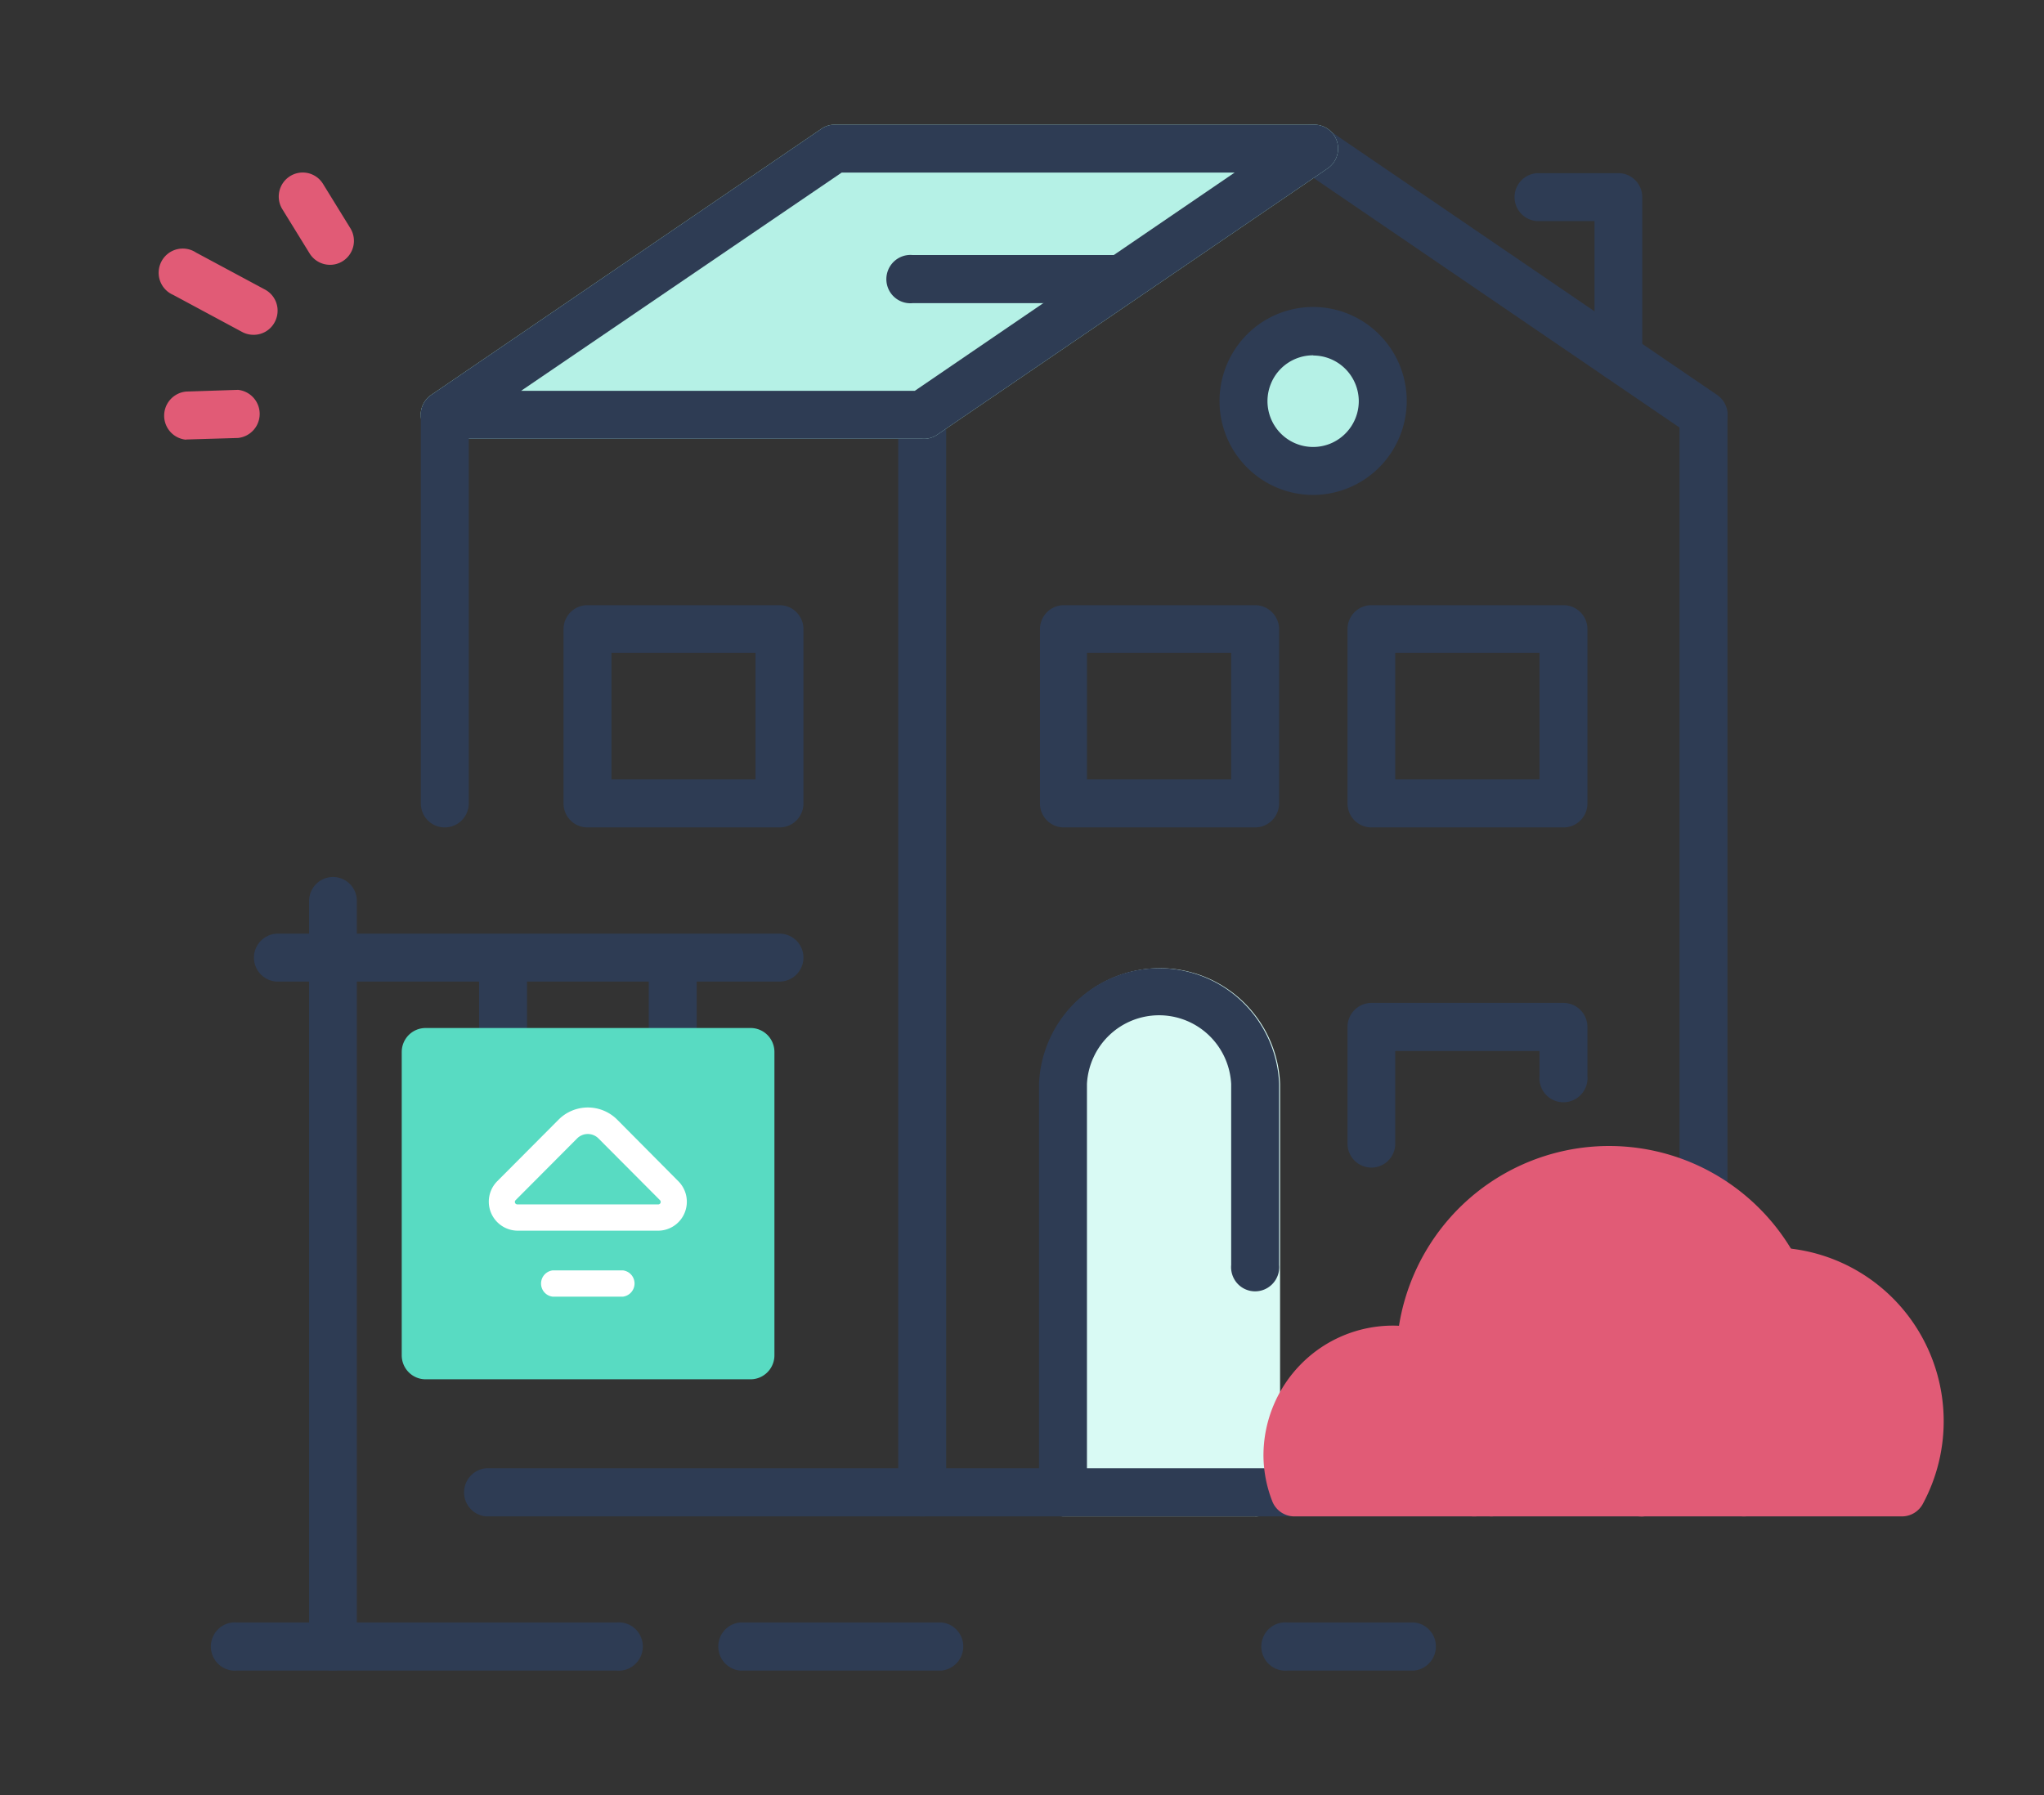 <svg width="107" height="94" fill="none" xmlns="http://www.w3.org/2000/svg"><rect width="100%" height="100%" fill="#333333" stroke="none"/><g clip-path="url(#a)"><path d="M55.65 78.126V56.739a5.03 5.03 0 0 1 1.464-3.55 4.99 4.99 0 0 1 7.071 0 5.03 5.03 0 0 1 1.465 3.55v21.387h-10Z" fill="#D9FAF4"/><path d="M65.7 79.401h-10a1.246 1.246 0 0 1-1.164-.772 1.259 1.259 0 0 1-.096-.483V56.759a6.327 6.327 0 0 1 1.927-4.302 6.277 6.277 0 0 1 4.358-1.761c1.625 0 3.186.631 4.358 1.761a6.327 6.327 0 0 1 1.927 4.302v21.367a1.27 1.27 0 0 1-.81 1.193c-.16.06-.33.089-.5.082Zm-8.8-2.52h7.55V56.8a3.802 3.802 0 0 0-1.172-2.557 3.772 3.772 0 0 0-5.206 0A3.802 3.802 0 0 0 56.9 56.8v20.08Z" fill="#D9FAF4"/><path d="M65.7 43.325h-10a1.247 1.247 0 0 1-1.164-.772 1.258 1.258 0 0 1-.096-.483v-9.127a1.259 1.259 0 0 1 .779-1.162c.152-.063.316-.094.481-.093h10c.332 0 .651.132.887.367s.37.554.373.888v9.137c-.005.332-.14.649-.376.882a1.258 1.258 0 0 1-.884.363Zm-8.8-2.52h7.55v-6.617H56.9v6.617ZM40.81 43.325H30.75c-.331 0-.65-.132-.884-.367a1.258 1.258 0 0 1-.366-.888v-9.127c0-.333.132-.652.366-.887.235-.236.553-.368.884-.368h10.06c.332 0 .65.132.884.368.234.235.366.554.366.887v9.137a1.258 1.258 0 0 1-.37.881c-.234.233-.55.364-.88.364Zm-8.8-2.52h7.54v-6.617h-7.54v6.617ZM81.85 43.325H71.79c-.332 0-.65-.132-.884-.367a1.258 1.258 0 0 1-.366-.888v-9.127c0-.333.132-.652.366-.887.234-.236.552-.368.884-.368h10.06c.332 0 .65.132.884.368.234.235.366.554.366.887v9.137a1.257 1.257 0 0 1-.37.881c-.234.233-.55.364-.88.364Zm-8.81-2.52h7.55v-6.617h-7.55v6.617ZM55.65 79.401a1.246 1.246 0 0 1-1.164-.772 1.26 1.26 0 0 1-.096-.483V56.759a6.327 6.327 0 0 1 1.927-4.302 6.277 6.277 0 0 1 4.358-1.761c1.625 0 3.187.631 4.358 1.761a6.327 6.327 0 0 1 1.927 4.302v9.479a1.27 1.27 0 0 1-.747 1.27 1.256 1.256 0 0 1-1.702-.753 1.27 1.27 0 0 1-.061-.517v-9.479a3.802 3.802 0 0 0-1.172-2.556 3.772 3.772 0 0 0-5.206 0 3.802 3.802 0 0 0-1.172 2.556v21.367a1.258 1.258 0 0 1-.767 1.177 1.244 1.244 0 0 1-.483.098ZM71.79 61.137c-.332 0-.65-.132-.884-.367a1.258 1.258 0 0 1-.366-.888v-6.104a1.258 1.258 0 0 1 1.25-1.265h10.06c.333.002.65.136.885.373.234.237.365.558.365.892v2.56a1.27 1.27 0 0 1-.747 1.27 1.255 1.255 0 0 1-1.702-.753 1.271 1.271 0 0 1-.061-.517v-1.306h-7.55v4.85c0 .333-.132.652-.366.888a1.247 1.247 0 0 1-.884.367ZM89.17 79.401c-.332 0-.65-.132-.884-.368a1.258 1.258 0 0 1-.366-.887V21.718a1.257 1.257 0 0 1 2.51 0v56.408a1.26 1.26 0 0 1-.774 1.18c-.154.064-.32.096-.486.095ZM48.28 79.401c-.332 0-.651-.132-.887-.367a1.268 1.268 0 0 1-.373-.888V21.718c.028-.315.172-.608.405-.821a1.257 1.257 0 0 1 2.105.82v56.409a1.26 1.26 0 0 1-.767 1.178 1.247 1.247 0 0 1-.483.097Z" fill="#2E3C54"/><path d="M89.17 22.973c-.249 0-.492-.073-.7-.211L68.75 9.308 49.02 22.762a1.255 1.255 0 0 1-1.67-.388 1.27 1.27 0 0 1 .26-1.7L68.04 6.737a1.247 1.247 0 0 1 1.41 0l20.43 13.937a1.255 1.255 0 0 1 .5 1.416 1.255 1.255 0 0 1-1.21.883Z" fill="#2E3C54"/><path d="M23.24 21.718 43.67 7.78h25.07L48.31 21.718H23.24Z" fill="#B5F1E6"/><path d="M48.28 22.973h-25a1.247 1.247 0 0 1-1.202-.888 1.26 1.26 0 0 1 .502-1.411L43.01 6.737c.207-.14.45-.213.7-.21h25.08a1.246 1.246 0 0 1 1.202.888 1.26 1.26 0 0 1-.502 1.41L49.06 22.763c-.229.157-.504.23-.78.21Zm-21-2.51h20.61L64.63 9.037H44.06L27.28 20.463Z" fill="#B5F1E6"/><path d="M48.28 22.973h-25a1.247 1.247 0 0 1-1.202-.888 1.26 1.26 0 0 1 .502-1.411L43.01 6.737c.207-.14.45-.213.7-.21h25.08a1.246 1.246 0 0 1 1.202.888 1.26 1.26 0 0 1-.502 1.41L49.06 22.763c-.229.157-.504.23-.78.21Zm-21-2.51h20.61L64.63 9.037H44.06L27.28 20.463Z" fill="#2E3C54"/><path d="M23.28 43.325c-.332 0-.65-.132-.884-.367a1.258 1.258 0 0 1-.366-.888V21.718c.028-.315.172-.608.405-.821a1.257 1.257 0 0 1 2.105.82V42.07a1.268 1.268 0 0 1-.372.888 1.257 1.257 0 0 1-.888.367ZM97.04 79.4h-71.6a1.258 1.258 0 0 1-.818-.405 1.268 1.268 0 0 1 .818-2.114h71.6a1.254 1.254 0 0 1 1.265.75 1.27 1.27 0 0 1-.75 1.708 1.256 1.256 0 0 1-.515.062ZM32.28 87.474H12.41a1.256 1.256 0 0 1-1.265-.75 1.27 1.27 0 0 1 .75-1.71c.165-.055.34-.076.515-.06h19.87a1.256 1.256 0 0 1 1.265.75 1.27 1.27 0 0 1-.75 1.708 1.256 1.256 0 0 1-.515.062ZM49.28 87.474H38.75a1.258 1.258 0 0 1-1.148-1.26 1.258 1.258 0 0 1 1.148-1.26h10.53c.313.028.605.172.817.406a1.268 1.268 0 0 1-.817 2.114ZM74.02 87.474H67.4a1.256 1.256 0 0 1-1.265-.75 1.268 1.268 0 0 1 .75-1.71c.165-.055.34-.076.515-.06h6.62c.314.028.605.172.818.406a1.268 1.268 0 0 1-.818 2.114ZM58.77 15.874h-11a1.256 1.256 0 0 1-1.265-.75 1.27 1.27 0 0 1 .75-1.708c.165-.057.34-.078.515-.062h11c.314.028.605.173.818.406a1.268 1.268 0 0 1-.818 2.114Z" fill="#2E3C54"/><path d="M74.28 71.158v-.292a5.36 5.36 0 0 0-1.4-.2 5.509 5.509 0 0 0-3.903 1.623 5.554 5.554 0 0 0-1.617 3.919c.007.662.128 1.318.36 1.938h9.41a9.93 9.93 0 0 1-2.85-6.988Z" fill="#E15B76"/><path d="M77.17 79.401h-9.41a1.247 1.247 0 0 1-1.17-.823 6.67 6.67 0 0 1-.45-2.37 6.821 6.821 0 0 1 1.99-4.807 6.766 6.766 0 0 1 4.79-1.99c.581.002 1.16.083 1.72.24a1.26 1.26 0 0 1 .94 1.246v.26a8.632 8.632 0 0 0 2.5 6.095 1.267 1.267 0 0 1 .26 1.376 1.244 1.244 0 0 1-1.17.773Zm-8.46-2.52h5.91a11.137 11.137 0 0 1-1.54-4.95h-.16a4.271 4.271 0 0 0-3.017 1.258 4.306 4.306 0 0 0-1.253 3.03c.001.221.021.443.06.662Z" fill="#E15B76"/><path d="M78.44 76.208a5.47 5.47 0 0 1-.37 1.938h7.77a7.868 7.868 0 0 1 .155-7.745 7.825 7.825 0 0 1 2.849-2.805 7.786 7.786 0 0 1 3.856-1.027h.28a9.908 9.908 0 0 0-4.624-4.488 9.853 9.853 0 0 0-6.395-.684 9.884 9.884 0 0 0-5.462 3.409 9.954 9.954 0 0 0-2.219 6.06c1.185.301 2.237.99 2.99 1.956a5.546 5.546 0 0 1 1.17 3.386Z" fill="#E15B76"/><path d="M85.84 79.401h-7.77a1.256 1.256 0 0 1-1-.542 1.278 1.278 0 0 1-.14-1.155 4.254 4.254 0 0 0-1.316-4.835 4.213 4.213 0 0 0-1.584-.788 1.25 1.25 0 0 1-.93-1.255c.08-2.468.972-4.84 2.536-6.747a11.134 11.134 0 0 1 6.111-3.79c2.398-.552 4.91-.291 7.145.741a11.16 11.16 0 0 1 5.208 4.967 1.249 1.249 0 0 1 0 1.255 1.223 1.223 0 0 1-1.1.592h-.17a6.529 6.529 0 0 0-3.261.833 6.561 6.561 0 0 0-2.42 2.348A6.596 6.596 0 0 0 87 77.553a1.259 1.259 0 0 1 0 1.246 1.232 1.232 0 0 1-1.16.602Zm-6.18-2.52h4.32a9.376 9.376 0 0 1-.34-2.47 9.14 9.14 0 0 1 2.006-5.708 9.076 9.076 0 0 1 5.124-3.188 8.637 8.637 0 0 0-4.11-2.672 8.606 8.606 0 0 0-4.897.001 8.636 8.636 0 0 0-4.11 2.673 8.692 8.692 0 0 0-2.003 4.486 6.787 6.787 0 0 1 2.912 2.51 6.827 6.827 0 0 1 1.088 3.695c.04.221.03.452.01.673Z" fill="#E15B76"/><path d="M77.17 78.126h.9c.24-.618.365-1.275.37-1.938a5.546 5.546 0 0 0-1.153-3.376 5.509 5.509 0 0 0-2.967-1.966v.292a9.931 9.931 0 0 0 2.85 6.988Z" fill="#E15B76"/><path d="M78.07 79.401h-.9a1.258 1.258 0 0 1-.9-.371 11.208 11.208 0 0 1-3.22-7.872v-.251a1.348 1.348 0 0 1 .51-1.004 1.246 1.246 0 0 1 1.07-.241 6.699 6.699 0 0 1 2.513 1.252 6.757 6.757 0 0 1 2.097 7.674 1.276 1.276 0 0 1-1.17.813Zm-2.3-6.356a8.491 8.491 0 0 0 1.41 3.173 4.253 4.253 0 0 0-1.41-3.173ZM91.28 78.126h8.33a7.869 7.869 0 0 0-.09-7.624 7.826 7.826 0 0 0-2.74-2.818 7.787 7.787 0 0 0-3.76-1.125 9.954 9.954 0 0 1-1.74 11.567Z" fill="#E15B76"/><path d="M99.57 79.4h-8.29a1.236 1.236 0 0 1-1.15-.772 1.27 1.27 0 0 1 .26-1.376 8.665 8.665 0 0 0 1.52-10.09 1.25 1.25 0 0 1 0-1.256 1.222 1.222 0 0 1 1.11-.582c1.54.057 3.04.506 4.357 1.307a9.075 9.075 0 0 1 3.176 3.268 9.127 9.127 0 0 1 .107 8.84 1.244 1.244 0 0 1-1.09.662Zm-5.78-2.52h5a6.74 6.74 0 0 0 .48-2.47 6.555 6.555 0 0 0-1.17-3.77 6.513 6.513 0 0 0-3.12-2.404 11.159 11.159 0 0 1-1.19 8.645Z" fill="#E15B76"/><path d="M84.9 74.41c-.001 1.305.322 2.589.94 3.736h5.44a9.955 9.955 0 0 0 1.74-11.567h-.28a7.772 7.772 0 0 0-5.541 2.28 7.835 7.835 0 0 0-2.3 5.552Z" fill="#E15B76"/><path d="M91.28 79.401h-5.4a1.227 1.227 0 0 1-1.1-.663 9.116 9.116 0 0 1 .18-9.01 9.068 9.068 0 0 1 3.325-3.254 9.021 9.021 0 0 1 4.495-1.17h.25a1.326 1.326 0 0 1 1.14.673 11.174 11.174 0 0 1-2 13.052 1.221 1.221 0 0 1-.89.372Zm-4.61-2.52h4.07a8.635 8.635 0 0 0 2.15-5.723 8.506 8.506 0 0 0-.66-3.304 6.56 6.56 0 0 0-4.268 2.109 6.611 6.611 0 0 0-1.732 4.448 6.54 6.54 0 0 0 .4 2.47h.04Z" fill="#E15B76"/><path d="M84.73 19.94c-.333 0-.651-.131-.888-.366a1.268 1.268 0 0 1-.372-.889v-7.108h-3a1.257 1.257 0 0 1 0-2.51h4.25c.332 0 .65.132.884.367.234.236.366.555.366.888v8.364c0 .33-.13.648-.363.884a1.247 1.247 0 0 1-.877.37Z" fill="#2E3C54"/><path d="M68.74 24.67c2.01 0 3.64-1.637 3.64-3.655a3.647 3.647 0 0 0-3.64-3.655 3.647 3.647 0 0 0-3.64 3.655 3.647 3.647 0 0 0 3.64 3.655Z" fill="#B5F1E6"/><path d="M68.75 25.915a4.885 4.885 0 0 1-2.725-.825 4.916 4.916 0 0 1-1.81-2.205 4.939 4.939 0 0 1 1.057-5.366 4.882 4.882 0 0 1 5.341-1.071 4.905 4.905 0 0 1 2.2 1.813c.54.809.827 1.76.827 2.734a4.94 4.94 0 0 1-1.434 3.472 4.9 4.9 0 0 1-3.456 1.448Zm0-7.31a2.383 2.383 0 0 0-2.216 1.477 2.409 2.409 0 0 0 .516 2.62 2.387 2.387 0 0 0 2.61.518 2.407 2.407 0 0 0 1.47-2.225 2.405 2.405 0 0 0-.703-1.68 2.385 2.385 0 0 0-1.677-.7v-.01Z" fill="#2E3C54"/><path d="M13.28 17.53a1.245 1.245 0 0 1-.59-.14l-3.62-1.947a1.261 1.261 0 0 1-.76-1.263 1.27 1.27 0 0 1 .482-.898 1.26 1.26 0 0 1 1.468-.059l3.61 1.938a1.252 1.252 0 0 1 .655 1.237 1.258 1.258 0 0 1-.145.47 1.242 1.242 0 0 1-1.1.663ZM17.28 13.866a1.256 1.256 0 0 1-1.07-.592l-1.43-2.32a1.26 1.26 0 0 1 .863-1.904 1.248 1.248 0 0 1 1.267.579l1.43 2.32a1.259 1.259 0 0 1-.427 1.743c-.192.114-.41.174-.633.174ZM9.74 23.023a1.258 1.258 0 0 1-.818-.406 1.268 1.268 0 0 1 .818-2.114l2.72-.09a1.267 1.267 0 0 1 0 2.52l-2.72.08v.01Z" fill="#E15B76"/><path d="M26.33 56.79c-.331 0-.65-.133-.884-.368a1.258 1.258 0 0 1-.366-.887v-5.392c.028-.315.172-.608.405-.821a1.257 1.257 0 0 1 2.105.82v5.392a1.259 1.259 0 0 1-.779 1.163 1.245 1.245 0 0 1-.48.093ZM17.43 87.474c-.332 0-.65-.133-.884-.368a1.258 1.258 0 0 1-.366-.887V47.18c0-.333.132-.652.366-.888a1.247 1.247 0 0 1 2.134.888v39.038c0 .332-.132.652-.366.887a1.247 1.247 0 0 1-.884.368Z" fill="#2E3C54"/><path d="M40.81 51.398H14.48a1.257 1.257 0 0 1 0-2.51h26.33c.331 0 .65.132.884.367a1.257 1.257 0 0 1-.884 2.143Z" fill="#2E3C54"/><path d="M35.21 56.79c-.332 0-.65-.133-.884-.368a1.258 1.258 0 0 1-.366-.887v-5.392c.028-.315.172-.608.405-.821a1.257 1.257 0 0 1 2.105.82v5.392a1.268 1.268 0 0 1-.373.889 1.257 1.257 0 0 1-.887.367Z" fill="#2E3C54"/><path d="M22.26 70.967h17.02V55.083H22.26v15.884Z" fill="#58DBC2"/><path d="M39.28 72.222h-17c-.332 0-.65-.132-.884-.368a1.258 1.258 0 0 1-.366-.887V55.083c0-.333.132-.652.366-.888.235-.235.552-.367.884-.367h17a1.244 1.244 0 0 1 1.164.772c.063.153.096.317.096.483v15.884a1.26 1.26 0 0 1-.779 1.162 1.246 1.246 0 0 1-.481.093Zm-15.77-2.52h14.52V56.348H23.51v13.354Z" fill="#58DBC2"/><path d="M28.93 66.519h3.68a.69.69 0 0 1 .607.688.695.695 0 0 1-.607.688h-3.68a.69.69 0 0 1-.607-.688.695.695 0 0 1 .607-.688ZM27.1 64.44h7.34a1.505 1.505 0 0 0 1.4-.935 1.522 1.522 0 0 0-.33-1.655l-3.19-3.213a2.17 2.17 0 0 0-2.382-.48 2.17 2.17 0 0 0-.708.48l-3.2 3.213a1.519 1.519 0 0 0 1.07 2.59Zm-.11-1.596 3.22-3.233a.79.79 0 0 1 1.12 0l3.22 3.233a.131.131 0 0 1-.013.194.13.13 0 0 1-.067.027h-7.39a.13.13 0 0 1-.09-.221Z" fill="#fff"/></g><defs><clipPath id="a"><path fill="#fff" d="M0 0h107v94H0z"/></clipPath></defs></svg>